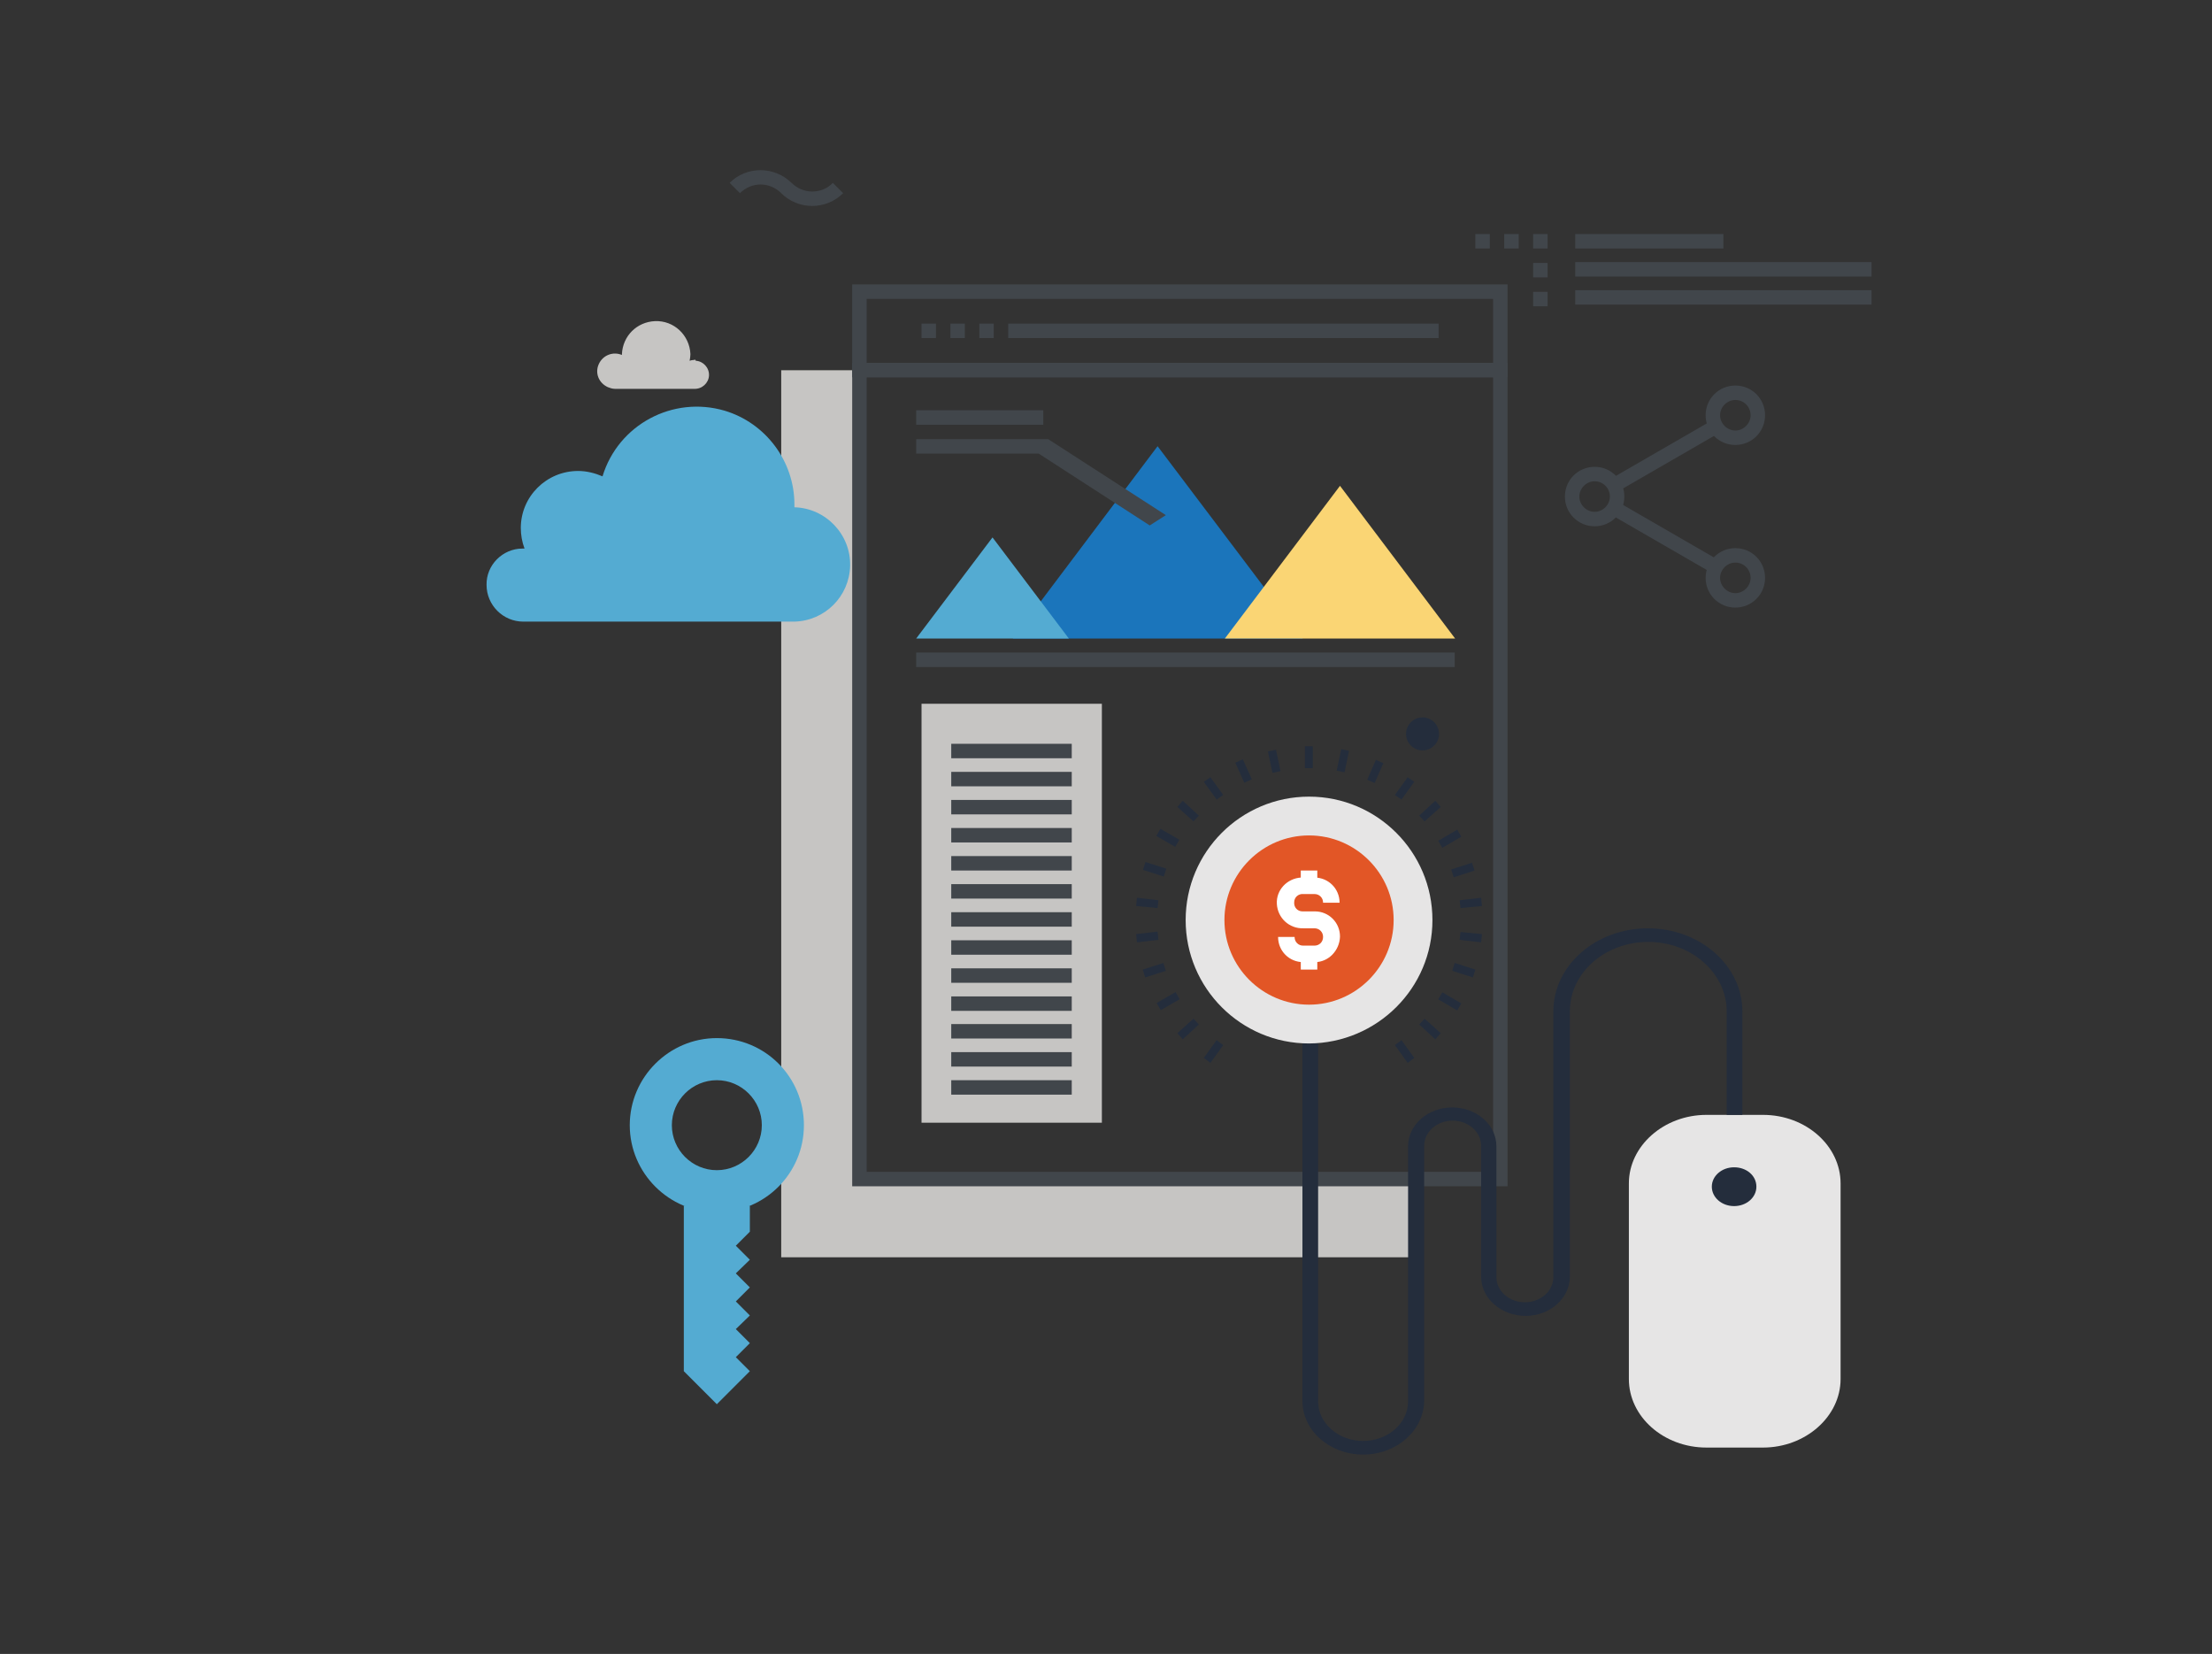 <?xml version="1.0" encoding="UTF-8"?> <!-- Generator: Adobe Illustrator 22.1.0, SVG Export Plug-In . SVG Version: 6.00 Build 0) --> <svg xmlns="http://www.w3.org/2000/svg" xmlns:xlink="http://www.w3.org/1999/xlink" id="Layer_1" x="0px" y="0px" viewBox="0 0 536 400.7" style="enable-background:new 0 0 536 400.7;" xml:space="preserve"><rect x="0" y="0" width="536" height="400.7" fill="#333333" stroke="none"/> <style type="text/css"> .st0{fill:#C6C5C3;} .st1{fill:#41464B;} .st2{fill:#1B75BB;} .st3{fill:#FAD574;} .st4{fill:#54ABD2;} .st5{fill:#E6E5E5;} .st6{fill:#242D3C;} .st7{fill:#E25626;} .st8{fill:#FFFFFF;} .st9{fill:#F0ECD6;} .st10{fill:#777471;} .st11{fill:#F3904C;} .st12{fill:#8EA96C;} .st13{fill:#003A53;} .st14{fill:#B0D9ED;} .st15{fill:#F7B242;} .st16{fill:#70A541;} .st17{fill:#4D4D4D;} </style> <g id="Layer_2_1_"> <g id="Layer_1-2"> <polygon class="st0" points="208.3,285.6 208.3,89.7 189.3,89.7 189.3,304.6 344.6,304.6 344.6,285.6 "></polygon> <path class="st1" d="M365.3,287.4H206.5V87.9h158.8V287.4z M210,283.9h151.8V91.4H210L210,283.9z"></path> <path class="st1" d="M368,60.2h-3.5v-3.5h3.5V60.2z M361,60.2h-3.5v-3.5h3.5V60.2z"></path> <rect x="371.5" y="56.7" class="st1" width="3.5" height="3.5"></rect> <path class="st1" d="M375,74.2h-3.5v-3.5h3.5V74.2z M375,67.2h-3.5v-3.5h3.5V67.2z"></path> <rect x="223.3" y="170.5" class="st0" width="43.7" height="101.5"></rect> <path class="st1" d="M365.3,91.4H206.5V68.9h158.8V91.4z M210,87.9h151.8V72.4H210V87.9z"></path> <rect x="230.5" y="221" class="st1" width="29.2" height="3.5"></rect> <rect x="230.5" y="227.8" class="st1" width="29.2" height="3.5"></rect> <rect x="230.5" y="234.6" class="st1" width="29.2" height="3.5"></rect> <rect x="230.5" y="241.4" class="st1" width="29.2" height="3.5"></rect> <rect x="230.5" y="248.1" class="st1" width="29.2" height="3.5"></rect> <rect x="230.5" y="254.9" class="st1" width="29.2" height="3.5"></rect> <rect x="230.5" y="261.7" class="st1" width="29.2" height="3.5"></rect> <rect x="230.5" y="214.2" class="st1" width="29.2" height="3.5"></rect> <rect x="230.5" y="207.4" class="st1" width="29.2" height="3.5"></rect> <rect x="230.5" y="200.6" class="st1" width="29.2" height="3.5"></rect> <rect x="230.5" y="193.8" class="st1" width="29.2" height="3.5"></rect> <rect x="230.5" y="187" class="st1" width="29.2" height="3.5"></rect> <rect x="230.5" y="180.2" class="st1" width="29.2" height="3.5"></rect> <rect x="381.7" y="70.3" class="st1" width="71.8" height="3.5"></rect> <rect x="381.7" y="63.5" class="st1" width="71.8" height="3.5"></rect> <rect x="381.7" y="56.7" class="st1" width="35.9" height="3.5"></rect> <rect x="237.3" y="78.4" class="st1" width="3.5" height="3.5"></rect> <rect x="244.3" y="78.4" class="st1" width="104.3" height="3.5"></rect> <rect x="230.3" y="78.4" class="st1" width="3.5" height="3.5"></rect> <rect x="223.3" y="78.4" class="st1" width="3.5" height="3.5"></rect> <path class="st0" d="M168.2,87.2c-0.4,0-0.8,0.1-1.1,0.2c0.1-0.5,0.2-1.1,0.2-1.6c-0.2-4.6-4-8.2-8.6-8c-4.4,0.2-7.8,3.6-8,8v0.2 c-2.1-0.9-4.6,0-5.6,2.2s0,4.6,2.2,5.6c0.5,0.2,1.1,0.4,1.7,0.4h19.2c1.9,0.1,3.5-1.4,3.6-3.2c0.1-1.9-1.4-3.5-3.2-3.6 C168.5,87.1,168.4,87.1,168.2,87.2z"></path> <rect x="389.2" y="108.7" transform="matrix(0.866 -0.5 0.5 0.866 -1.181 216.53)" class="st1" width="28.5" height="3.5"></rect> <rect x="401.7" y="115.9" transform="matrix(0.5 -0.866 0.866 0.5 89.052 414.556)" class="st1" width="3.5" height="28.5"></rect> <path class="st1" d="M386.4,127.5c-4,0-7.2-3.2-7.2-7.2s3.2-7.2,7.2-7.2c4,0,7.2,3.2,7.2,7.2c0,0,0,0,0,0 C393.6,124.3,390.4,127.5,386.4,127.5z M386.4,116.6c-2,0-3.7,1.7-3.7,3.7c0,2,1.7,3.7,3.7,3.7c2,0,3.7-1.7,3.7-3.7c0,0,0,0,0,0 C390.1,118.3,388.5,116.6,386.4,116.6z"></path> <path class="st1" d="M420.5,107.8c-4,0-7.2-3.2-7.2-7.2c0-4,3.2-7.2,7.2-7.2s7.2,3.2,7.2,7.2c0,0,0,0,0,0 C427.7,104.6,424.5,107.8,420.5,107.8z M420.5,96.9c-2,0-3.7,1.7-3.7,3.7c0,2,1.7,3.7,3.7,3.7c2,0,3.7-1.7,3.7-3.7c0,0,0,0,0,0 C424.2,98.6,422.6,96.9,420.5,96.9z"></path> <path class="st1" d="M420.5,147.2c-4,0-7.2-3.2-7.2-7.2c0-4,3.2-7.2,7.2-7.2c4,0,7.2,3.2,7.2,7.2v0 C427.7,144,424.5,147.2,420.5,147.2z M420.5,136.3c-2,0-3.7,1.7-3.7,3.7s1.7,3.7,3.7,3.7c2,0,3.7-1.7,3.7-3.7c0,0,0,0,0,0 C424.2,138,422.6,136.3,420.5,136.3C420.5,136.3,420.5,136.3,420.5,136.3L420.5,136.3z"></path> <polygon class="st2" points="245.4,154.7 280.5,108.1 315.7,154.7 "></polygon> <polygon class="st3" points="296.8,154.7 324.7,117.7 352.6,154.7 "></polygon> <polygon class="st4" points="222,154.7 240.5,130.2 259,154.7 "></polygon> <rect x="222" y="158.1" class="st1" width="130.5" height="3.5"></rect> <polygon class="st1" points="278.6,127.3 251.7,109.9 222,109.9 222,106.4 254,106.4 282.5,124.8 "></polygon> <rect x="222" y="99.4" class="st1" width="30.8" height="3.5"></rect> <path class="st1" d="M196.8,49.9c-2.8,0-5.5-1.1-7.5-3.1c-2.8-2.8-7.2-2.8-10,0c0,0,0,0,0,0l-2.5-2.5c4.1-4.1,10.8-4.1,15,0 c0,0,0,0,0,0c1.3,1.3,3.1,2.1,5,2.1c1.9,0,3.7-0.7,5-2.1l2.5,2.5C202.3,48.8,199.6,49.9,196.8,49.9z"></path> <path class="st4" d="M126.6,132.9c0.2,0,0.3,0,0.5,0c-0.6-1.6-0.9-3.3-0.9-5c0-7.6,6.2-13.8,13.9-13.8c2,0,4,0.5,5.9,1.3 c3.8-12.5,17-19.6,29.6-15.9c10,3,16.9,12.3,16.9,22.7c0,0.2,0,0.5,0,0.7l0,0c7.6,0.2,13.7,6.6,13.5,14.2 c-0.2,7.4-6.1,13.3-13.5,13.5h-65.7c-4.9,0-8.9-4-8.9-8.9C117.8,136.9,121.8,132.9,126.6,132.9z"></path> <path class="st4" d="M173.7,251.5c-11.6,0-21.1,9.5-21.1,21.1s9.5,21.1,21.1,21.1c11.6,0,21.1-9.4,21.1-21.1 C194.8,260.9,185.4,251.5,173.7,251.5C173.7,251.5,173.7,251.5,173.7,251.5z M173.7,283.5c-6,0-10.9-4.9-10.9-10.9 c0-6,4.9-10.9,10.9-10.9c6,0,10.9,4.9,10.9,10.9C184.6,278.6,179.7,283.5,173.7,283.5L173.7,283.5z"></path> <polygon class="st4" points="181.7,292.1 165.7,292.1 165.7,332.2 173.7,340.2 181.7,332.2 178.3,328.8 181.7,325.4 178.3,322 181.7,318.7 178.3,315.3 181.7,311.9 178.3,308.5 181.7,305.2 178.3,301.8 181.7,298.4 "></polygon> <path class="st5" d="M446,334.1c0,9.1-8.5,16.6-18.8,16.6h-13.7c-10.4,0-18.8-7.5-18.8-16.6v-47.4c0-9.1,8.5-16.6,18.8-16.6h13.7 c10.4,0,18.8,7.5,18.8,16.6L446,334.1z"></path> <path class="st6" d="M425.6,287.5c0,2.6-2.4,4.7-5.4,4.7s-5.4-2.1-5.4-4.7s2.4-4.7,5.4-4.7S425.6,284.8,425.6,287.5z"></path> <path class="st6" d="M330.3,352.4c-8.1,0-14.7-5.8-14.7-13v-86.6h3.8v86.7c0,5.3,4.9,9.6,10.9,9.6c6,0,10.9-4.3,10.9-9.6v-61.8 c0-5.2,4.8-9.4,10.7-9.4c5.9,0,10.7,4.2,10.7,9.4v31.7c0,3.4,3.1,6.1,6.9,6.1c3.8,0,6.9-2.7,6.9-6.1V245 c0-11.1,10.3-20.1,22.9-20.1s22.9,9,22.9,20.1v25.1h-3.8V245c0-9.2-8.5-16.8-19-16.8s-19,7.5-19,16.8v64.3c0,5.2-4.8,9.5-10.7,9.5 s-10.8-4.2-10.8-9.5v-31.7c0-3.4-3.1-6.1-6.9-6.1c-3.8,0-6.9,2.7-6.9,6.1v61.8C345,346.6,338.4,352.4,330.3,352.4z"></path> <path class="st5" d="M347.1,222.9c0-16.5-13.4-29.9-29.9-29.9c-16.5,0-29.9,13.4-29.9,29.9s13.4,29.9,29.9,29.9c0,0,0,0,0,0 C333.7,252.7,347.1,239.4,347.1,222.9C347.1,222.9,347.1,222.9,347.1,222.9z"></path> <path class="st7" d="M337.7,222.9c0-11.3-9.2-20.5-20.5-20.5c-11.3,0-20.5,9.2-20.5,20.5c0,11.3,9.2,20.5,20.5,20.5c0,0,0,0,0,0 C328.5,243.4,337.7,234.2,337.7,222.9C337.7,222.9,337.7,222.9,337.7,222.9z"></path> <path class="st8" d="M318.6,233.1h-2.8c-3.4,0-6.1-2.7-6.1-6.1c0,0,0,0,0,0h4c0,0.6,0.2,1.1,0.6,1.5c0.4,0.4,0.9,0.6,1.5,0.6h2.7 c1.2,0,2.1-0.9,2.1-2.1v0c0-0.6-0.2-1.1-0.6-1.5c-0.4-0.4-0.9-0.6-1.5-0.6h-2.7c-3.4,0.1-6.2-2.5-6.4-5.9s2.5-6.2,5.9-6.4 c0.2,0,0.3,0,0.5,0h2.7c3.4,0,6.1,2.7,6.1,6.1c0,0,0,0,0,0h-4c0-0.6-0.2-1.1-0.6-1.5c-0.4-0.4-0.9-0.6-1.5-0.6h-2.7 c-1.2-0.1-2.2,0.8-2.2,2c-0.1,1.2,0.8,2.2,2,2.2c0.1,0,0.2,0,0.3,0h2.7c3.4,0,6.1,2.7,6.1,6.1 C324.6,230.3,321.9,233.1,318.6,233.1C318.5,233.1,318.5,233.1,318.6,233.1L318.6,233.1z"></path> <rect x="315.2" y="210.9" class="st8" width="4" height="3.8"></rect> <rect x="315.2" y="231.1" class="st8" width="4" height="3.8"></rect> <rect x="316.2" y="180.8" class="st6" width="1.9" height="5.3"></rect> <rect x="308" y="181.7" transform="matrix(0.978 -0.206 0.206 0.978 -31.414 67.796)" class="st6" width="2" height="5.3"></rect> <rect x="300.2" y="184.2" transform="matrix(0.913 -0.409 0.409 0.913 -50.082 139.389)" class="st6" width="2" height="5.3"></rect> <polygon class="st6" points="291.7,189.4 293.3,188.3 296.4,192.6 294.8,193.7 "></polygon> <polygon class="st6" points="285.3,195.5 286.6,194 290.5,197.6 289.2,199 "></polygon> <rect x="282.1" y="200.5" transform="matrix(0.5 -0.866 0.866 0.5 -34.493 346.574)" class="st6" width="2" height="5.3"></rect> <rect x="278.7" y="208.1" transform="matrix(0.304 -0.953 0.953 0.304 -6.093 413.087)" class="st6" width="2" height="5.3"></rect> <polygon class="st6" points="275.3,219.5 275.5,217.5 280.7,218.1 280.5,220 "></polygon> <polygon class="st6" points="275.3,226.3 280.5,225.7 280.7,227.7 275.5,228.3 "></polygon> <polygon class="st6" points="276.9,234.9 281.9,233.3 282.5,235.2 277.5,236.8 "></polygon> <rect x="280.4" y="241.6" transform="matrix(0.866 -0.5 0.5 0.866 -83.363 173.973)" class="st6" width="5.3" height="2"></rect> <polygon class="st6" points="285.3,250.3 289.2,246.8 290.5,248.2 286.6,251.8 "></polygon> <polygon class="st6" points="291.7,256.3 294.8,252 296.4,253.2 293.3,257.5 "></polygon> <polygon class="st6" points="338,253.2 339.6,252 342.7,256.3 341.1,257.5 "></polygon> <polygon class="st6" points="343.9,248.2 345.2,246.8 349.1,250.3 347.8,251.8 "></polygon> <polygon class="st6" points="348.5,242.1 349.5,240.4 354.1,243.1 353.1,244.8 "></polygon> <polygon class="st6" points="351.9,235.2 352.5,233.3 357.5,234.9 356.9,236.8 "></polygon> <polygon class="st6" points="353.7,227.7 353.9,225.8 359.1,226.3 358.9,228.3 "></polygon> <polygon class="st6" points="353.7,218.1 358.9,217.5 359.1,219.5 353.9,220 "></polygon> <rect x="352" y="209.7" transform="matrix(0.951 -0.308 0.308 0.951 -47.695 119.636)" class="st6" width="5.3" height="2"></rect> <polygon class="st6" points="348.5,203.7 353.1,201 354.1,202.7 349.5,205.4 "></polygon> <polygon class="st6" points="343.9,197.6 347.8,194 349.1,195.5 345.2,199 "></polygon> <polygon class="st6" points="338,192.6 341.1,188.3 342.7,189.4 339.6,193.7 "></polygon> <polygon class="st6" points="331.3,188.9 333.4,184.1 335.2,184.9 333.1,189.7 "></polygon> <polygon class="st6" points="323.9,186.7 325,181.5 326.9,181.9 325.8,187.1 "></polygon> <path class="st6" d="M348.7,177.8c0,2.2-1.8,4-4,4s-4-1.8-4-4s1.8-4,4-4S348.7,175.6,348.7,177.8z"></path> </g> </g> </svg> 